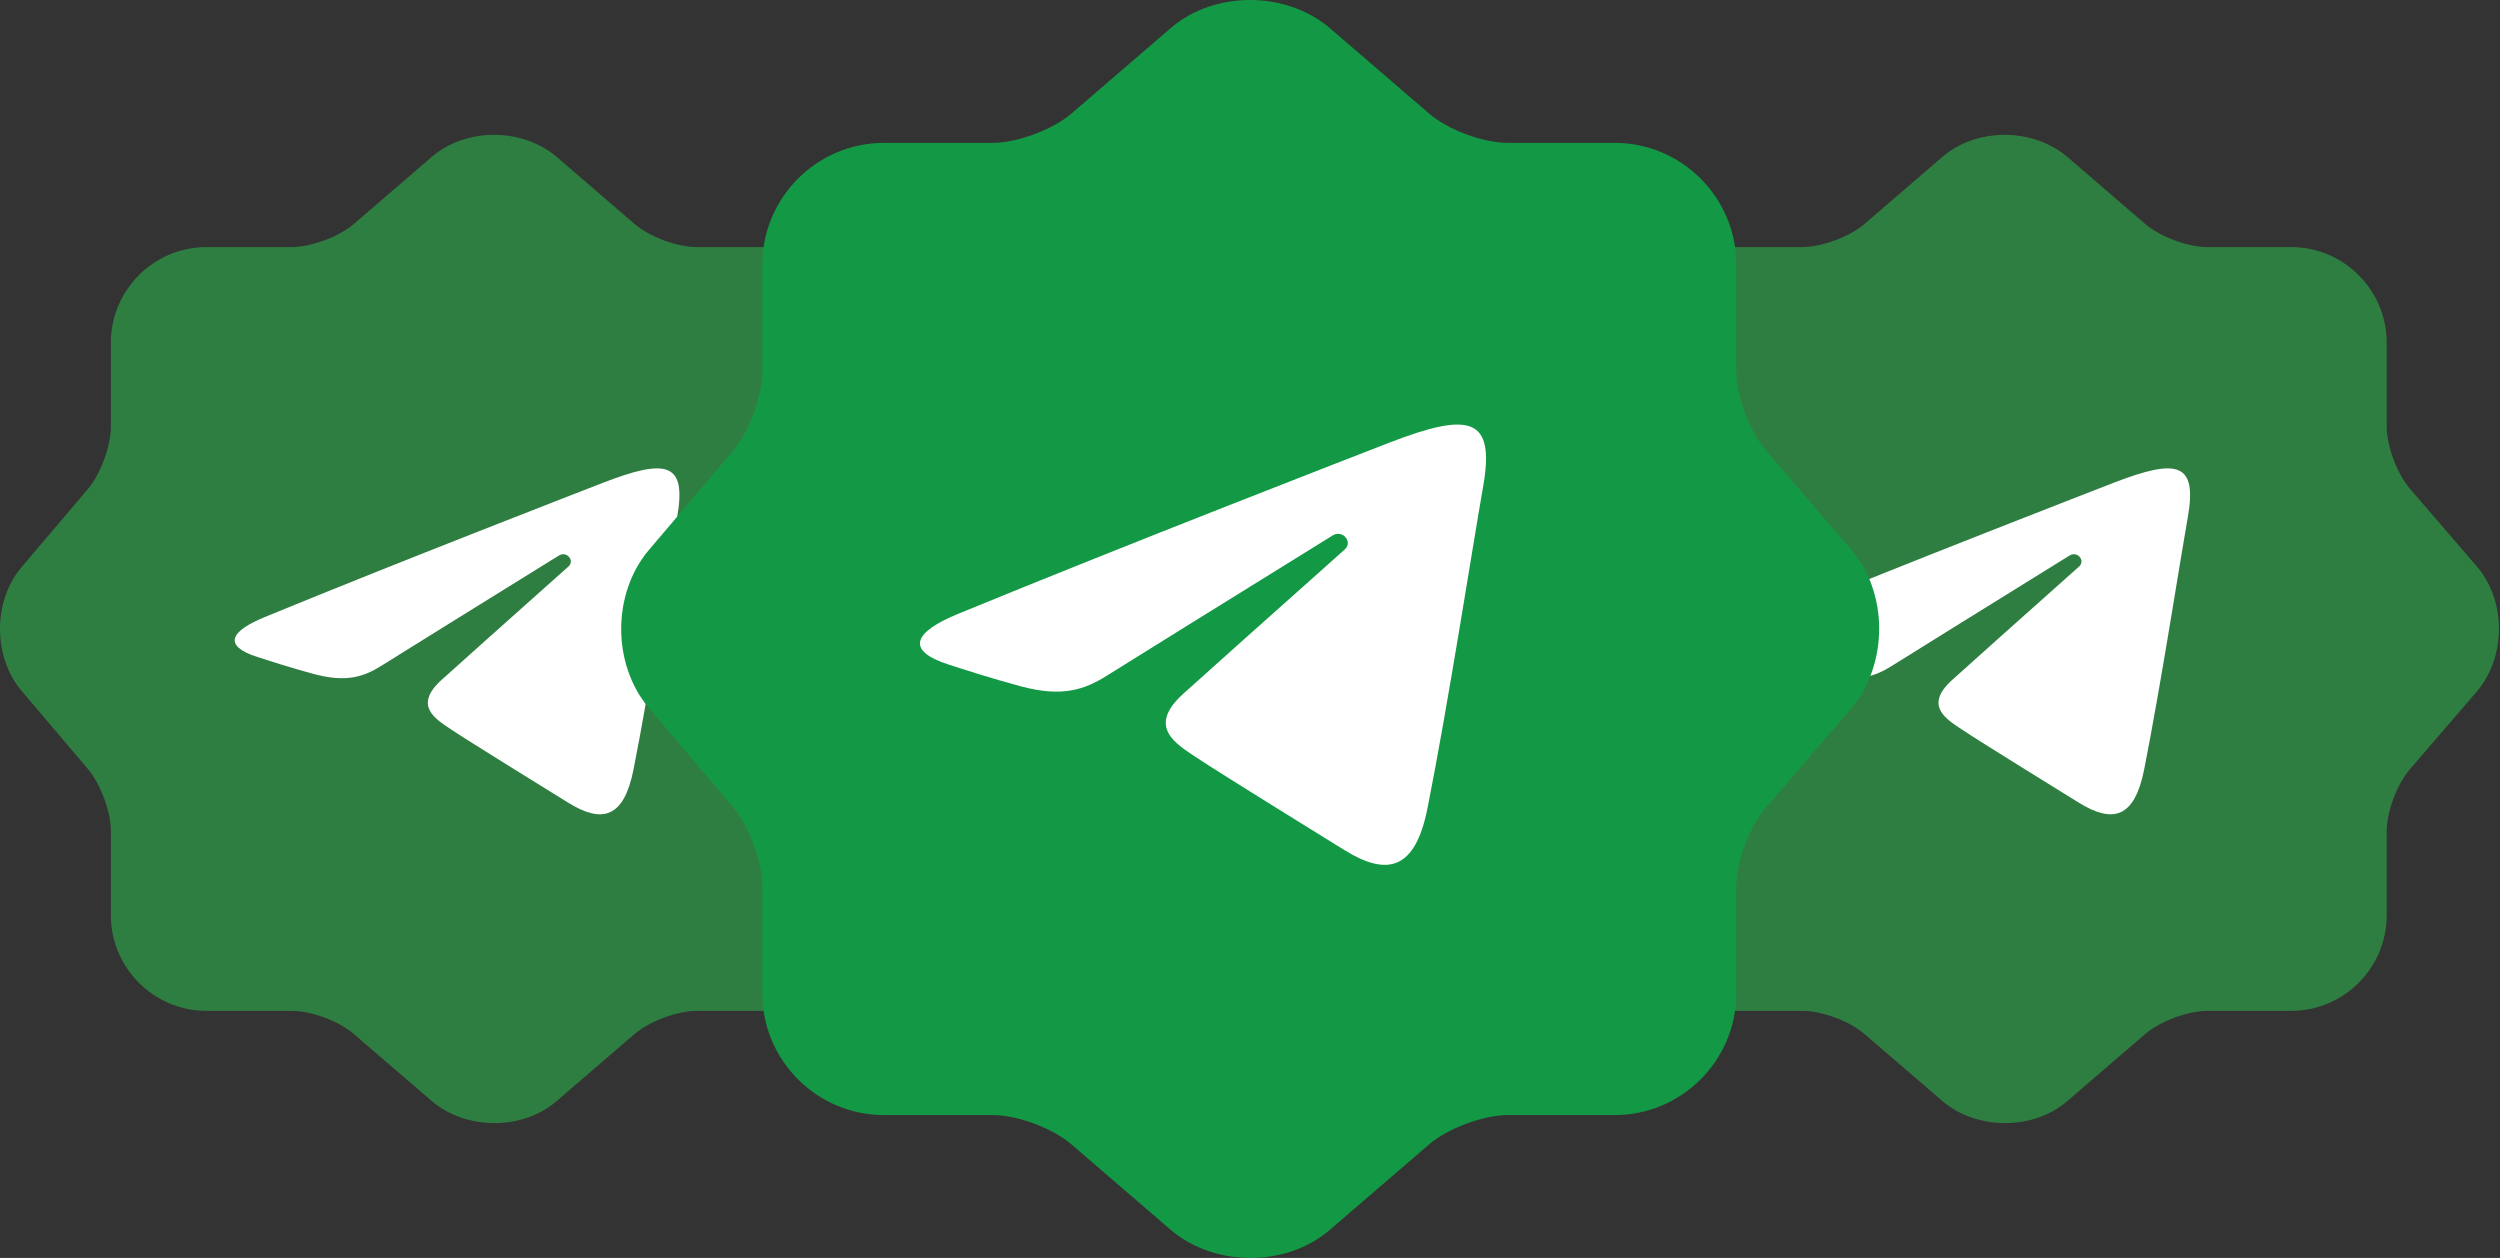 <svg width="157" height="79" viewBox="0 0 157 79" fill="none" xmlns="http://www.w3.org/2000/svg">
<rect x="0" y="0" width="157" height="79" fill="#333333" stroke="none"/>
<path d="M121.996 9.841C124.137 8.011 127.642 8.011 129.813 9.841L134.714 14.06C135.645 14.867 137.382 15.518 138.623 15.518L143.896 15.518C147.185 15.518 149.883 18.218 149.883 21.506V26.78C149.883 27.99 150.534 29.758 151.341 30.689L155.56 35.591C157.39 37.732 157.39 41.237 155.56 43.409L151.341 48.31C150.534 49.241 149.883 50.978 149.883 52.219V57.494C149.883 60.782 147.185 63.481 143.896 63.481H138.623C137.413 63.481 135.645 64.133 134.714 64.94L129.813 69.159C127.673 70.989 124.168 70.989 121.996 69.159L117.095 64.94C116.164 64.133 114.427 63.481 113.186 63.481H107.82C104.532 63.481 101.833 60.782 101.833 57.494V52.188C101.833 50.978 101.182 49.241 100.406 48.31L96.219 43.378C94.419 41.237 94.419 37.763 96.219 35.622L100.406 30.689C101.182 29.758 101.833 28.021 101.833 26.811V21.506C101.833 18.218 104.532 15.518 107.82 15.518H113.186C114.396 15.518 116.164 14.867 117.095 14.06L121.996 9.841Z" fill="#2F7E41"/>
<path d="M111.491 38.753C120.085 35.22 131.206 30.914 132.742 30.317C136.769 28.758 138.004 29.056 137.388 32.512C136.946 34.995 135.669 43.217 134.651 48.335C134.048 51.37 132.693 51.729 130.563 50.416C129.539 49.784 124.369 46.59 123.247 45.84C122.222 45.156 120.81 44.334 122.581 42.714C123.212 42.137 127.344 38.45 130.565 35.58C130.986 35.203 130.456 34.584 129.969 34.886C125.629 37.575 119.612 41.308 118.846 41.794C117.689 42.528 116.578 42.864 114.583 42.329C113.076 41.925 111.604 41.442 111.031 41.258C108.824 40.551 109.348 39.634 111.491 38.753Z" fill="white"/>
<path d="M27.127 9.841C29.267 8.011 32.773 8.011 34.944 9.841L39.845 14.06C40.776 14.867 42.513 15.518 43.754 15.518L49.027 15.518C52.315 15.518 55.014 18.218 55.014 21.506V26.78C55.014 27.99 55.665 29.758 56.472 30.689L60.691 35.591C62.521 37.732 62.521 41.237 60.691 43.409L56.472 48.31C55.665 49.241 55.014 50.978 55.014 52.219V57.494C55.014 60.782 52.315 63.481 49.027 63.481H43.754C42.544 63.481 40.776 64.133 39.845 64.94L34.944 69.159C32.803 70.989 29.299 70.989 27.127 69.159L22.226 64.94C21.295 64.133 19.558 63.481 18.317 63.481H12.951C9.663 63.481 6.964 60.782 6.964 57.494L6.964 52.188C6.964 50.978 6.313 49.241 5.537 48.31L1.349 43.378C-0.45 41.237 -0.45 37.763 1.349 35.622L5.537 30.689C6.313 29.758 6.964 28.021 6.964 26.811L6.964 21.506C6.964 18.218 9.663 15.518 12.951 15.518H18.317C19.527 15.518 21.295 14.867 22.226 14.06L27.127 9.841Z" fill="#2F7E41"/>
<path d="M16.622 38.753C25.216 35.22 36.337 30.914 37.873 30.317C41.9 28.758 43.135 29.056 42.519 32.512C42.077 34.995 40.8 43.217 39.782 48.335C39.179 51.37 37.824 51.729 35.694 50.416C34.67 49.784 29.5 46.59 28.377 45.84C27.353 45.156 25.941 44.334 27.712 42.714C28.343 42.137 32.475 38.45 35.695 35.58C36.117 35.203 35.587 34.584 35.1 34.886C30.76 37.575 24.743 41.308 23.977 41.794C22.82 42.528 21.709 42.864 19.714 42.329C18.207 41.925 16.735 41.442 16.162 41.258C13.955 40.551 14.479 39.634 16.622 38.753Z" fill="white"/>
<path d="M73.542 1.747C76.266 -0.582 80.728 -0.582 83.492 1.747L89.731 7.118C90.915 8.145 93.126 8.974 94.705 8.974H101.418C105.604 8.974 109.038 12.41 109.038 16.596V23.309C109.038 24.849 109.868 27.1 110.894 28.285L116.265 34.524C118.594 37.249 118.594 41.712 116.265 44.476L110.894 50.715C109.868 51.9 109.038 54.111 109.038 55.691V62.404C109.038 66.59 105.604 70.025 101.418 70.025H94.705C93.165 70.025 90.915 70.855 89.731 71.882L83.492 77.253C80.767 79.582 76.306 79.582 73.542 77.253L67.303 71.882C66.118 70.855 63.907 70.025 62.328 70.025H55.497C51.311 70.025 47.876 66.59 47.876 62.404V55.651C47.876 54.111 47.047 51.9 46.06 50.715L40.729 44.436C38.439 41.712 38.439 37.289 40.729 34.564L46.06 28.285C47.047 27.1 47.876 24.889 47.876 23.348V16.596C47.876 12.41 51.311 8.974 55.497 8.974H62.328C63.868 8.974 66.118 8.145 67.303 7.118L73.542 1.747Z" fill="#139945"/>
<path d="M60.169 38.549C71.108 34.052 85.264 28.57 87.219 27.811C92.344 25.826 93.917 26.206 93.133 30.604C92.57 33.766 90.945 44.231 89.649 50.745C88.881 54.608 87.156 55.066 84.445 53.395C83.142 52.59 76.561 48.524 75.132 47.569C73.828 46.699 72.03 45.652 74.285 43.59C75.088 42.856 80.348 38.163 84.447 34.51C84.984 34.03 84.309 33.242 83.69 33.627C78.165 37.05 70.506 41.801 69.531 42.419C68.058 43.353 66.643 43.782 64.105 43.1C62.186 42.586 60.313 41.972 59.584 41.738C56.774 40.837 57.441 39.67 60.169 38.549Z" fill="white"/>
</svg>
